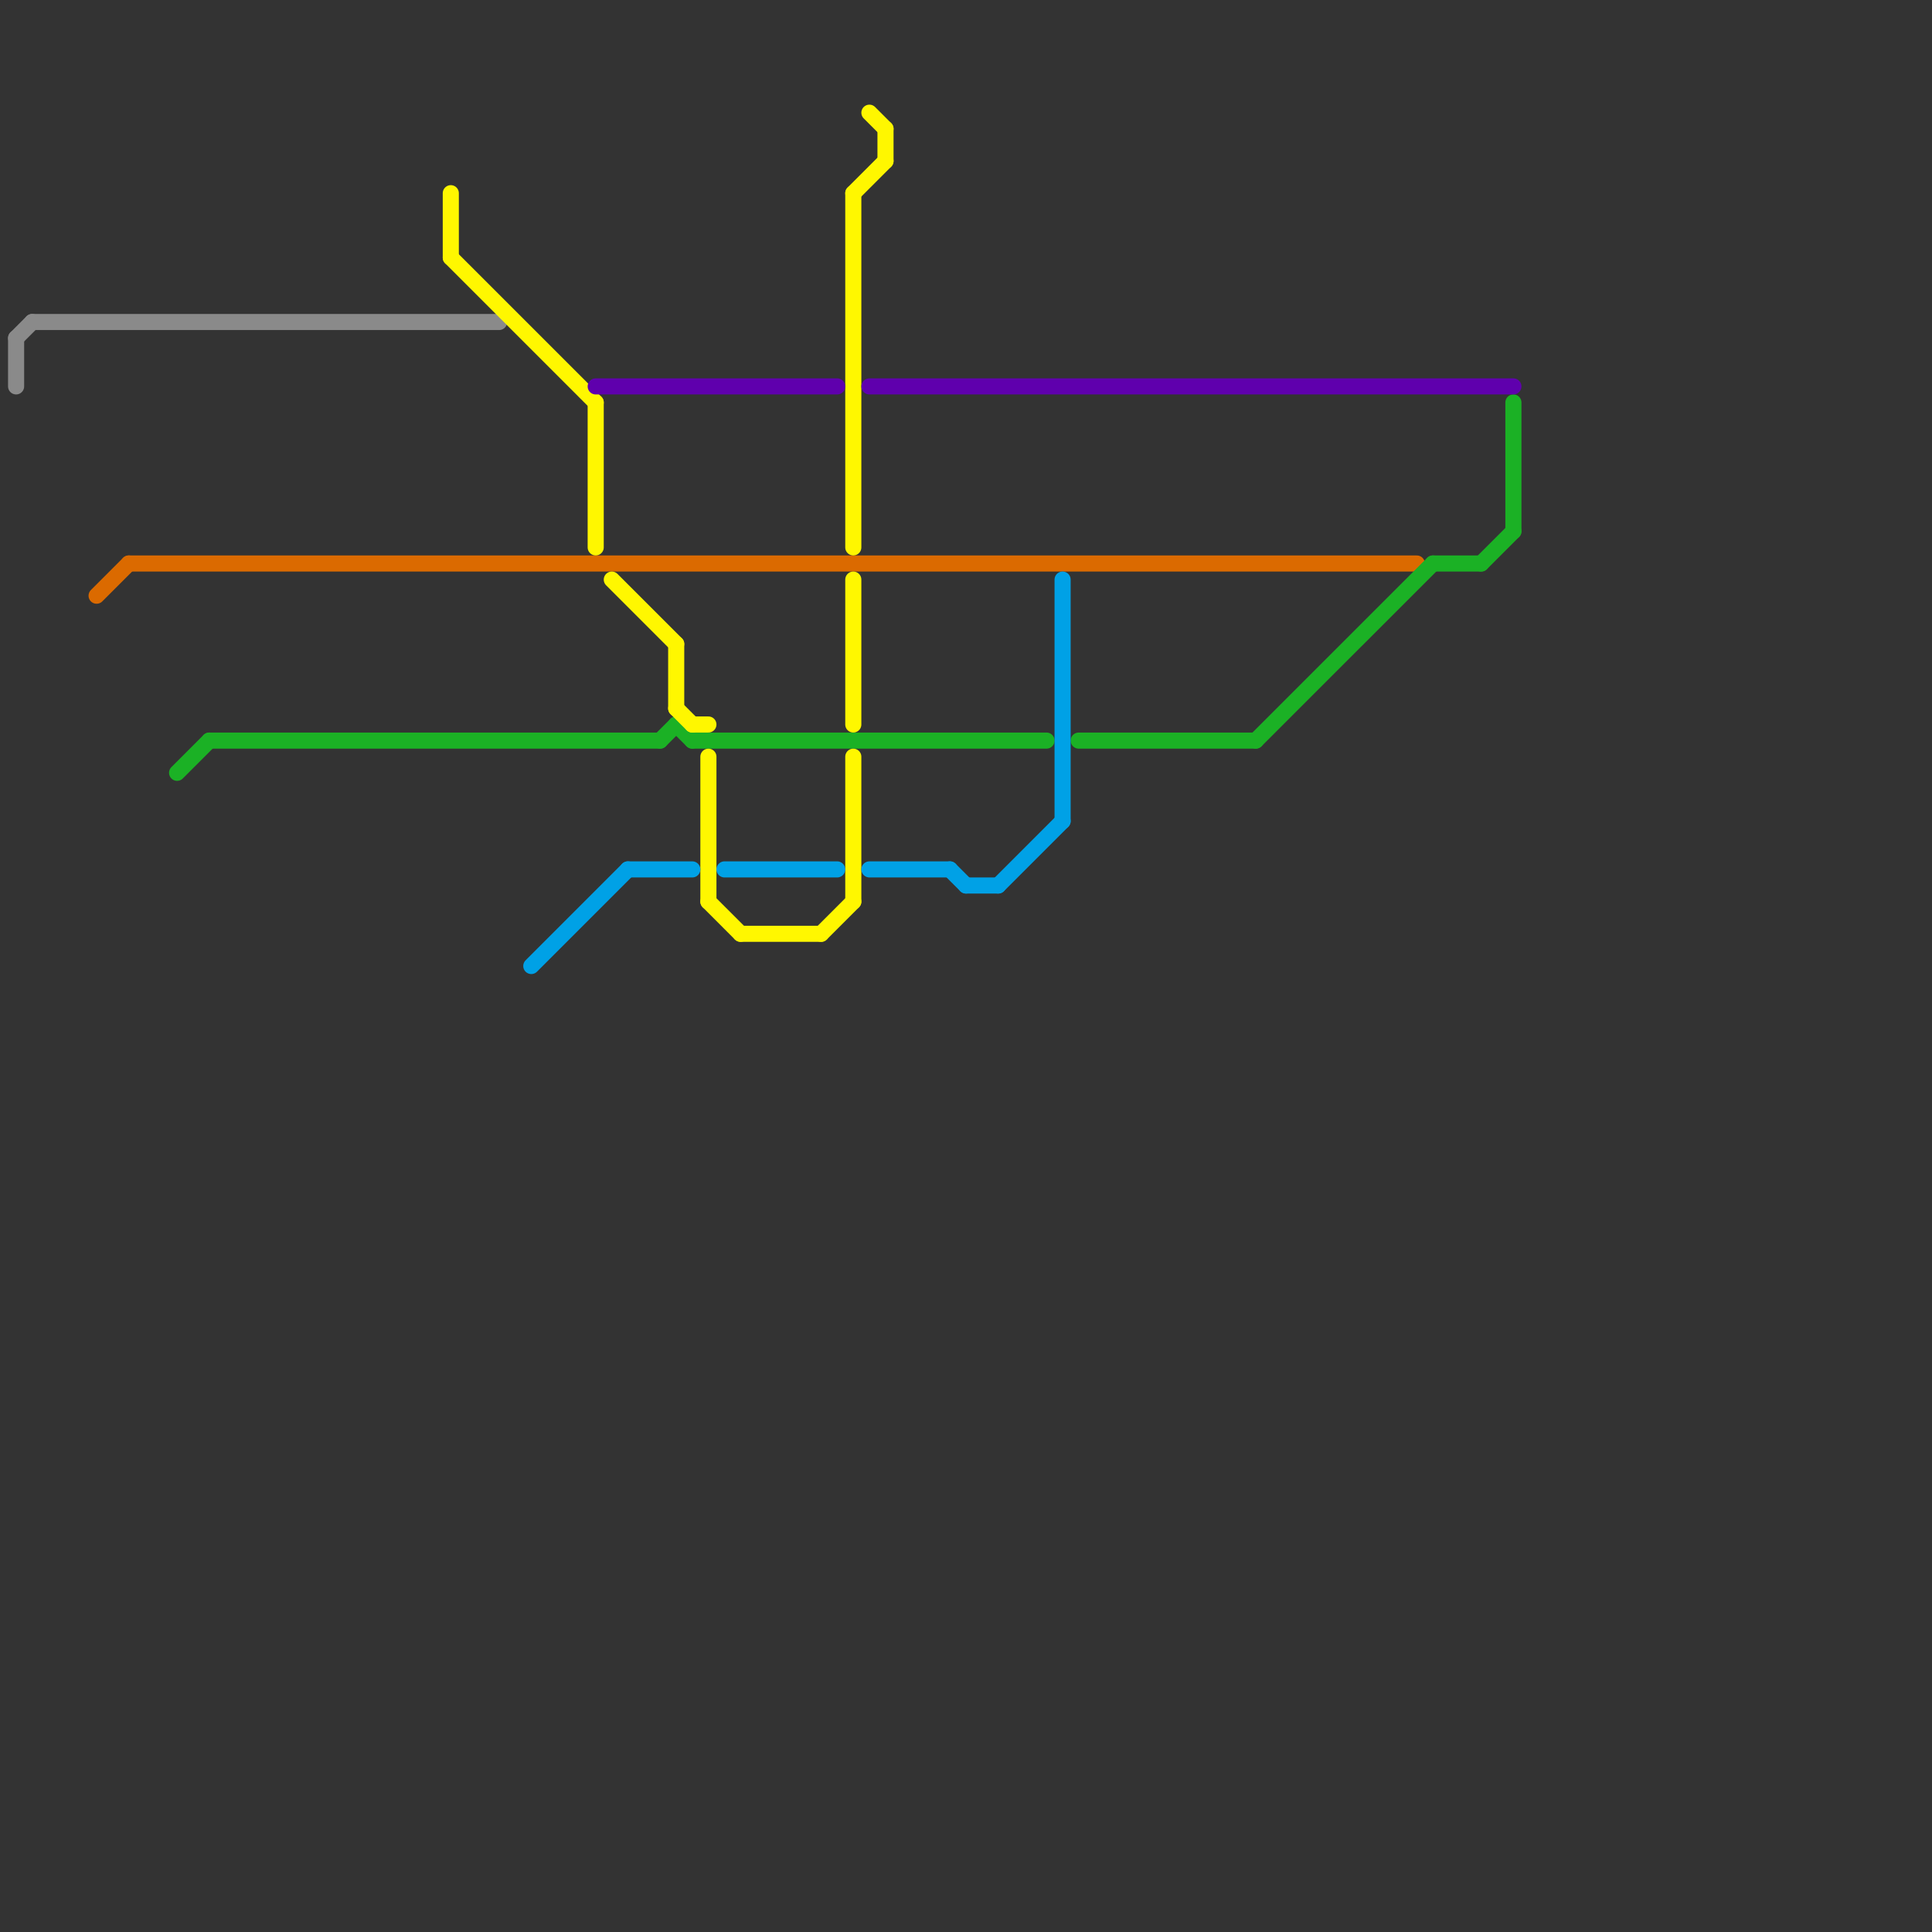 
<svg version="1.1" xmlns="http://www.w3.org/2000/svg" viewBox="0 0 120 120">
<rect x="0" y="0" width="120" height="120" fill="#333333" stroke="none"/>
<style>text { font: 1px Helvetica; font-weight: 600; white-space: pre; dominant-baseline: central; } line { stroke-width: 1; fill: none; stroke-linecap: round; stroke-linejoin: round; } .c0 { stroke: #8a8a8a } .c1 { stroke: #db6a00 } .c2 { stroke: #1bb125 } .c3 { stroke: #fff700 } .c4 { stroke: #00a1e6 } .c5 { stroke: #5f00ad } .w1 { stroke-width: 1; }</style><defs></defs><line class="c0 " x1="1" y1="21" x2="1" y2="24"/><line class="c0 " x1="1" y1="21" x2="2" y2="20"/><line class="c0 " x1="2" y1="20" x2="31" y2="20"/><line class="c1 " x1="8" y1="35" x2="88" y2="35"/><line class="c1 " x1="6" y1="37" x2="8" y2="35"/><line class="c2 " x1="41" y1="46" x2="42" y2="45"/><line class="c2 " x1="92" y1="35" x2="94" y2="33"/><line class="c2 " x1="13" y1="46" x2="41" y2="46"/><line class="c2 " x1="67" y1="46" x2="78" y2="46"/><line class="c2 " x1="43" y1="46" x2="65" y2="46"/><line class="c2 " x1="94" y1="25" x2="94" y2="33"/><line class="c2 " x1="42" y1="45" x2="43" y2="46"/><line class="c2 " x1="11" y1="48" x2="13" y2="46"/><line class="c2 " x1="78" y1="46" x2="89" y2="35"/><line class="c2 " x1="89" y1="35" x2="92" y2="35"/><line class="c3 " x1="53" y1="36" x2="53" y2="45"/><line class="c3 " x1="44" y1="56" x2="46" y2="58"/><line class="c3 " x1="28" y1="16" x2="37" y2="25"/><line class="c3 " x1="46" y1="58" x2="51" y2="58"/><line class="c3 " x1="37" y1="25" x2="37" y2="34"/><line class="c3 " x1="53" y1="12" x2="53" y2="34"/><line class="c3 " x1="51" y1="58" x2="53" y2="56"/><line class="c3 " x1="38" y1="36" x2="42" y2="40"/><line class="c3 " x1="54" y1="7" x2="55" y2="8"/><line class="c3 " x1="44" y1="47" x2="44" y2="56"/><line class="c3 " x1="43" y1="45" x2="44" y2="45"/><line class="c3 " x1="55" y1="8" x2="55" y2="10"/><line class="c3 " x1="42" y1="44" x2="43" y2="45"/><line class="c3 " x1="53" y1="47" x2="53" y2="56"/><line class="c3 " x1="28" y1="12" x2="28" y2="16"/><line class="c3 " x1="53" y1="12" x2="55" y2="10"/><line class="c3 " x1="42" y1="40" x2="42" y2="44"/><line class="c4 " x1="54" y1="54" x2="59" y2="54"/><line class="c4 " x1="60" y1="55" x2="62" y2="55"/><line class="c4 " x1="66" y1="36" x2="66" y2="51"/><line class="c4 " x1="39" y1="54" x2="43" y2="54"/><line class="c4 " x1="33" y1="60" x2="39" y2="54"/><line class="c4 " x1="59" y1="54" x2="60" y2="55"/><line class="c4 " x1="45" y1="54" x2="52" y2="54"/><line class="c4 " x1="62" y1="55" x2="66" y2="51"/><line class="c5 " x1="37" y1="24" x2="52" y2="24"/><line class="c5 " x1="54" y1="24" x2="94" y2="24"/>
</svg>
